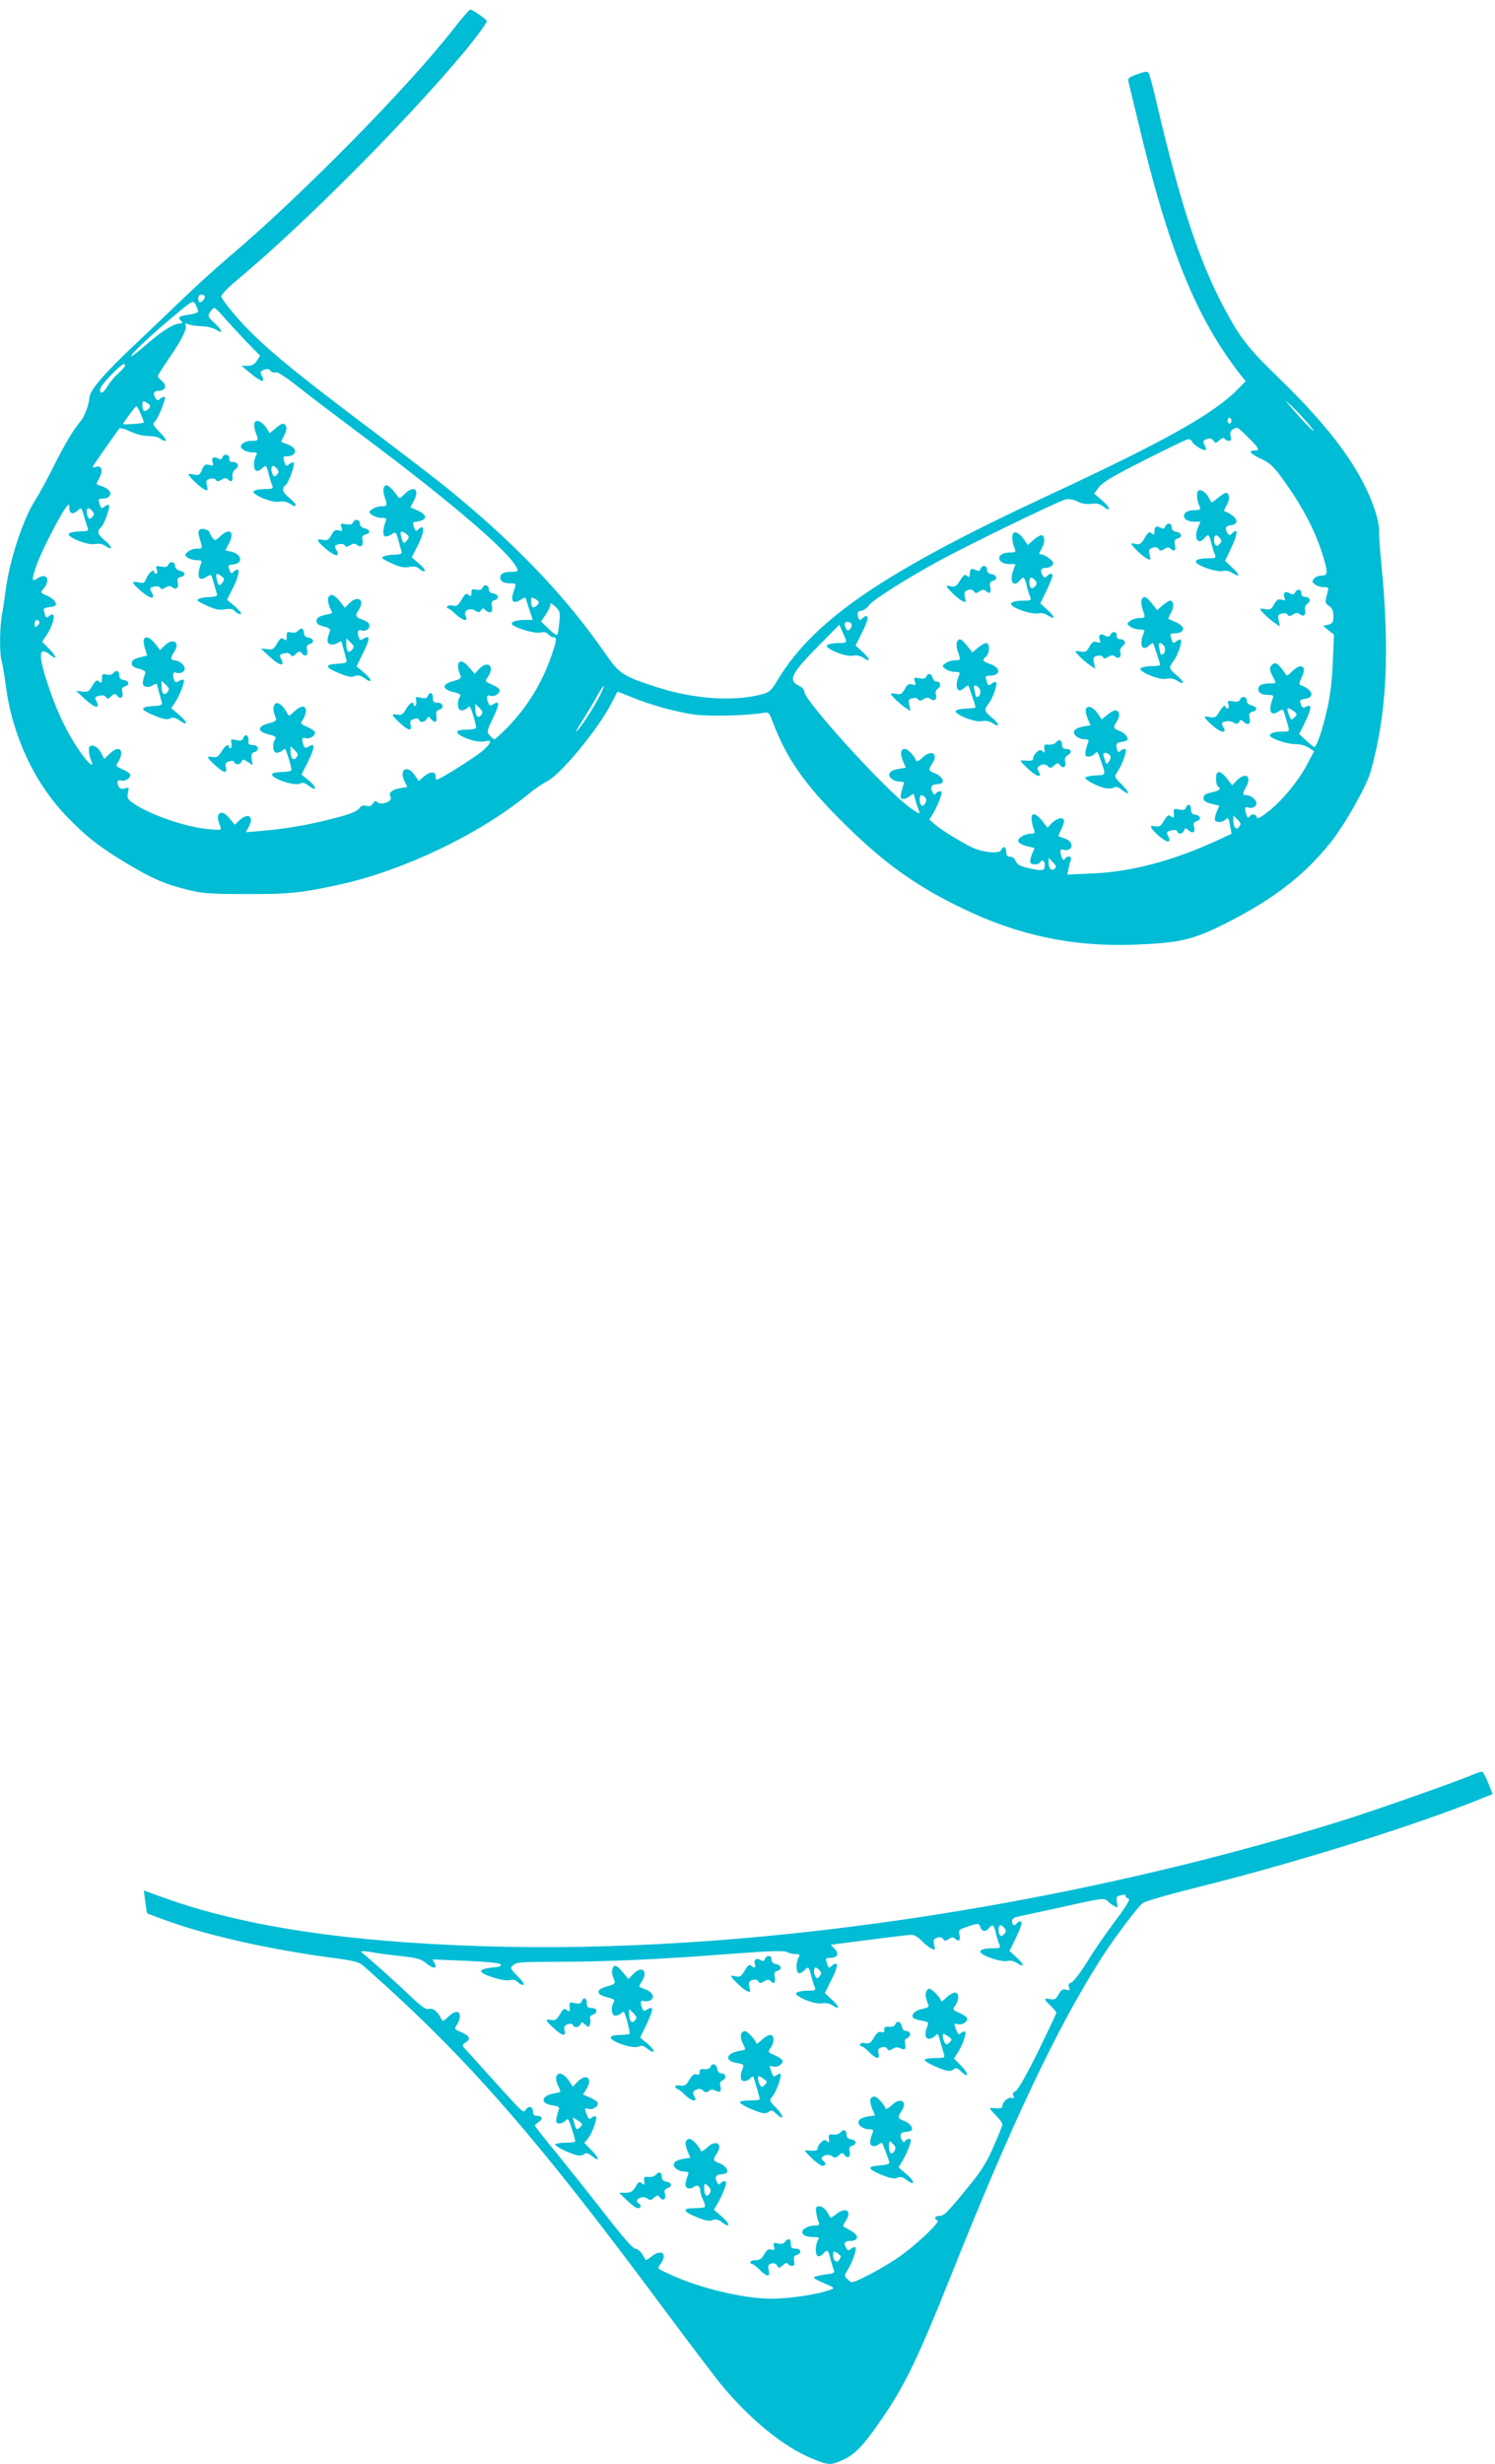 <?xml version="1.0" standalone="no"?>
<!DOCTYPE svg PUBLIC "-//W3C//DTD SVG 20010904//EN"
 "http://www.w3.org/TR/2001/REC-SVG-20010904/DTD/svg10.dtd">
<svg version="1.0" xmlns="http://www.w3.org/2000/svg"
 width="777pt" height="1280pt" viewBox="0 0 777 1280"
 preserveAspectRatio="xMidYMid meet">
<g transform="translate(0,1280) scale(0.1,-0.1)"
fill="#00bcd4" stroke="none">
<path d="M2358 12651 c-239 -307 -803 -878 -1173 -1190 -60 -51 -162 -143
-225 -204 -64 -62 -181 -173 -260 -248 -153 -143 -234 -237 -235 -273 -1 -32
-25 -98 -44 -121 -42 -50 -83 -120 -141 -235 -34 -69 -77 -147 -95 -175 -63
-96 -134 -308 -155 -467 -6 -46 -15 -107 -21 -137 -11 -69 -12 -199 0 -237 5
-16 14 -72 21 -124 33 -259 148 -505 315 -679 104 -108 176 -164 324 -252 125
-74 187 -101 307 -131 78 -19 116 -22 304 -22 224 -1 287 6 489 50 332 74 721
260 976 468 32 26 75 56 96 66 76 39 272 277 342 417 l26 51 73 -29 c94 -39
224 -75 321 -90 73 -11 265 -7 358 7 35 6 36 5 54 -43 71 -189 163 -322 354
-513 216 -216 381 -336 626 -455 293 -143 579 -204 900 -192 235 9 305 25 470
108 252 127 412 250 549 421 75 93 187 292 209 368 85 299 101 625 56 1085 -7
66 -12 138 -11 160 1 22 -7 69 -19 105 -68 212 -222 425 -506 700 -160 155
-199 206 -286 370 -126 239 -224 538 -342 1040 -19 85 -40 161 -44 169 -8 12
-17 11 -61 -5 -43 -15 -50 -22 -45 -39 3 -11 23 -96 46 -190 161 -682 304
-1035 541 -1338 l22 -27 -35 -36 c-126 -131 -373 -270 -994 -559 -849 -395
-1211 -642 -1401 -953 -37 -62 -44 -68 -90 -80 -146 -37 -347 -23 -538 38
-180 58 -197 69 -272 178 -201 290 -456 558 -801 841 -67 55 -250 195 -405
312 -444 334 -591 457 -714 599 -41 47 -74 92 -74 101 0 9 37 47 83 85 349
291 884 829 1188 1194 55 67 109 140 109 150 0 9 -73 60 -86 60 -5 0 -44 -45
-86 -99z m-1295 -1388 c8 -7 -11 -33 -24 -33 -5 0 -9 9 -9 20 0 19 20 27 33
13z m-33 -80 c0 -6 -22 -14 -50 -18 -52 -7 -58 -13 -38 -33 9 -9 8 -12 -5 -12
-32 0 -95 -39 -171 -105 -41 -36 -78 -65 -82 -65 -15 0 80 91 200 192 119 100
119 100 132 77 7 -13 13 -29 14 -36z m133 -30 c23 -27 75 -82 115 -125 l74
-76 -17 -26 c-13 -19 -26 -26 -49 -26 l-31 0 30 -25 c71 -60 99 -70 75 -26 -9
18 -8 23 12 30 17 7 26 5 34 -5 6 -8 18 -12 27 -8 10 3 51 -23 115 -74 54 -43
198 -152 318 -242 503 -375 824 -653 824 -715 0 -3 -13 -5 -29 -5 -42 0 -61
-9 -61 -30 0 -20 19 -30 56 -30 28 0 28 -2 12 -47 -16 -45 0 -63 37 -39 19 13
26 14 29 4 2 -7 10 -34 19 -60 l16 -48 -39 0 c-43 0 -70 -8 -70 -20 0 -16 113
-52 146 -46 21 5 35 2 44 -9 7 -8 19 -15 26 -15 19 0 18 -16 -10 -96 -47 -139
-129 -272 -232 -376 -32 -32 -60 -58 -64 -58 -4 0 -15 9 -24 19 -17 19 -16 22
13 84 40 84 40 102 1 77 -11 -7 -17 -5 -22 8 -12 31 -9 44 10 38 23 -8 58 17
47 34 -4 6 -23 18 -42 26 -32 14 -33 16 -18 37 39 55 1 91 -45 42 l-23 -25
-32 37 c-46 53 -72 23 -41 -47 5 -12 -4 -19 -39 -28 -60 -16 -59 -42 2 -57 34
-8 40 -13 33 -25 -17 -27 -12 -70 8 -70 10 0 23 5 30 12 6 6 13 10 14 7 11
-17 36 -104 32 -111 -3 -4 -25 -8 -49 -8 -61 0 -65 -17 -11 -41 45 -20 88 -26
115 -18 34 10 17 -22 -32 -60 -55 -42 -214 -141 -227 -141 -4 0 -7 8 -6 17 2
27 -29 27 -60 0 l-28 -24 -21 31 c-39 57 -83 29 -52 -33 l14 -29 -37 -6 c-43
-7 -63 -25 -50 -46 13 -21 -46 -45 -67 -28 -12 10 -17 9 -25 -6 -7 -12 -17
-16 -33 -12 -14 4 -27 1 -32 -6 -14 -22 -49 -37 -150 -62 -125 -32 -244 -52
-356 -61 l-89 -8 17 32 c26 52 -7 71 -52 29 l-23 -22 -28 34 c-21 24 -33 32
-46 27 -18 -7 -18 -28 -1 -71 8 -18 5 -19 -61 -13 -124 12 -308 76 -395 137
-26 19 -29 26 -24 52 6 28 5 29 -15 23 -15 -5 -26 -2 -31 6 -15 24 -10 41 9
35 23 -8 58 17 47 34 -4 6 -23 18 -42 26 -32 14 -33 16 -18 37 8 12 15 32 15
44 0 31 -27 30 -61 -3 l-27 -26 -16 30 c-16 31 -41 46 -58 36 -10 -7 -7 -45 7
-78 18 -41 -21 -8 -63 55 -63 92 -114 199 -155 319 -59 173 -59 227 0 181 41
-33 41 -15 -1 28 l-37 38 25 37 c25 37 43 93 32 103 -3 3 -13 0 -21 -7 -16
-13 -18 -11 -28 34 -1 5 11 10 27 12 15 1 31 5 33 8 12 12 -9 38 -43 52 -33
14 -35 17 -21 32 42 48 22 91 -28 58 -31 -21 -32 -10 -5 68 21 63 120 257 150
296 19 25 20 25 20 3 0 -31 18 -38 41 -17 23 20 22 21 38 -35 7 -23 15 -49 18
-57 4 -11 -5 -14 -38 -14 -24 0 -51 -5 -59 -10 -24 -15 92 -64 133 -56 22 4
40 1 55 -10 39 -27 38 -5 -1 27 -40 33 -45 50 -23 69 17 13 51 108 42 117 -3
3 -12 0 -21 -7 -18 -15 -20 -13 -29 18 -6 19 -4 22 17 22 35 0 52 23 32 44 -9
9 -28 19 -41 22 -14 4 -23 9 -22 13 25 47 30 62 24 76 -4 11 -12 14 -27 10
-16 -6 -20 -4 -14 6 12 20 126 182 135 193 5 5 30 -2 57 -15 29 -14 66 -24 95
-24 26 0 53 -6 59 -12 7 -7 20 -13 28 -13 9 0 -1 17 -27 43 -37 38 -41 45 -28
56 17 14 60 121 52 129 -3 3 -13 -1 -22 -8 -13 -12 -17 -11 -25 1 -16 25 -10
39 16 39 35 0 44 28 17 51 -12 9 -22 21 -22 25 0 4 27 47 60 95 67 97 94 154
84 171 -5 8 0 9 17 3 13 -5 45 -9 70 -10 26 0 58 -9 73 -18 38 -25 32 -3 -10
36 -34 30 -35 35 -23 55 8 12 18 22 23 22 5 0 27 -21 49 -47z m-513 -252 c0
-5 -15 -22 -33 -38 -18 -16 -43 -45 -56 -66 -24 -40 -41 -48 -41 -20 0 10 26
43 57 75 56 56 73 68 73 49z m6153 -306 c59 -72 0 -17 -76 70 -55 64 -57 66
-13 25 26 -25 66 -67 89 -95z m-6023 96 c0 -13 -26 -32 -33 -24 -4 3 -7 17 -7
30 0 21 3 22 20 13 11 -6 20 -14 20 -19z m-48 -43 c10 -23 17 -42 15 -43 -5
-5 -107 -12 -107 -8 0 8 63 93 69 93 3 0 14 -19 23 -42z m5668 -33 c0 -8 -4
-15 -10 -15 -5 0 -10 7 -10 15 0 8 5 15 10 15 6 0 10 -7 10 -15z m87 -87 c58
-57 63 -68 33 -68 -36 0 -21 -18 34 -43 44 -21 65 -39 108 -99 105 -143 178
-281 217 -416 24 -79 22 -92 -13 -92 -13 0 -30 -7 -37 -16 -11 -14 -10 -18 6
-30 10 -8 31 -14 46 -14 26 0 26 0 15 -41 -10 -38 -9 -43 12 -57 16 -11 22
-24 22 -52 0 -33 -4 -39 -27 -45 l-27 -6 29 -23 28 -23 -6 -144 c-4 -97 -14
-178 -31 -249 -24 -106 -53 -190 -65 -190 -3 0 -22 15 -43 34 l-36 33 29 58
c35 71 39 101 9 85 -17 -9 -22 -7 -29 12 -8 20 -5 24 23 28 53 9 37 50 -28 73
-5 1 -1 18 8 36 31 60 0 82 -48 34 -26 -26 -28 -26 -38 -9 -6 10 -19 27 -30
38 -15 15 -22 17 -34 7 -18 -15 -18 -27 1 -63 19 -37 20 -36 -14 -36 -42 0
-61 -9 -61 -30 0 -20 19 -30 57 -30 20 0 24 -4 18 -17 -25 -66 -12 -96 30 -69
24 16 24 15 39 -38 21 -70 22 -66 -18 -66 -38 0 -66 -8 -66 -20 0 -15 86 -45
130 -45 27 0 56 -8 72 -19 l28 -18 -36 -68 c-45 -86 -129 -188 -202 -245 -42
-33 -58 -41 -60 -30 -4 18 -28 20 -38 3 -5 -8 -10 -6 -15 8 -12 31 -10 47 6
40 21 -8 45 3 45 21 0 19 -29 42 -52 43 -21 0 -22 7 -3 40 33 58 0 83 -47 36
l-24 -25 -27 35 c-36 45 -57 45 -57 0 0 -19 5 -38 10 -41 19 -12 10 -21 -32
-31 -33 -7 -43 -14 -43 -29 0 -15 10 -22 41 -30 l41 -10 -14 -33 c-7 -18 -11
-37 -8 -43 8 -13 39 -11 53 3 15 15 18 11 26 -35 l7 -38 -78 -36 c-227 -104
-441 -161 -642 -170 l-134 -6 6 29 c3 16 9 37 12 47 8 20 -19 25 -31 5 -5 -8
-10 -6 -15 8 -13 33 -10 46 9 40 9 -3 23 -2 30 3 22 14 9 45 -23 55 -17 6 -31
11 -33 12 -2 1 4 16 12 33 9 16 16 37 16 46 0 23 -34 18 -62 -9 l-24 -25 -27
35 c-37 45 -61 46 -55 2 3 -18 8 -41 13 -50 5 -14 2 -18 -13 -18 -34 0 -73
-22 -70 -39 2 -9 20 -20 44 -26 l41 -10 -14 -33 c-7 -18 -11 -37 -8 -43 8 -12
42 -12 50 1 11 18 25 10 25 -15 0 -29 -13 -31 -90 -13 -39 9 -54 18 -61 35 -5
14 -17 23 -29 23 -15 0 -20 7 -20 25 0 27 -17 34 -26 11 -9 -24 -102 -14 -164
18 -70 37 -159 92 -187 119 l-23 20 20 32 c11 18 26 51 35 74 12 35 12 41 0
41 -8 0 -17 -5 -21 -11 -4 -8 -9 -7 -15 2 -16 26 -10 44 17 45 14 1 28 4 31 8
12 11 -8 38 -37 49 -35 13 -36 19 -14 52 34 52 -8 74 -53 28 -15 -14 -29 -21
-31 -15 -7 23 -44 62 -58 62 -23 0 -27 -24 -11 -63 l15 -35 -39 -6 c-23 -4
-42 -13 -46 -23 -8 -20 22 -43 55 -43 19 0 23 -4 17 -17 -3 -10 -9 -30 -12
-45 -4 -22 -2 -28 12 -28 10 0 26 7 36 16 17 15 18 14 24 -12 4 -16 11 -39 16
-52 14 -35 12 -35 -38 0 -123 86 -553 558 -553 606 0 10 -10 22 -22 27 -65 30
-50 62 96 210 l108 110 18 -40 c25 -55 25 -55 -22 -55 -24 0 -50 -5 -58 -10
-23 -14 92 -64 131 -56 20 4 39 0 55 -10 40 -27 39 -9 -2 29 l-37 34 31 63
c32 63 39 90 24 90 -4 0 -13 -5 -20 -12 -14 -14 -19 -10 -24 17 -2 15 3 21 20
23 12 2 29 14 38 27 17 26 178 129 350 224 153 84 638 320 673 327 17 4 41 -1
61 -11 22 -11 46 -15 72 -12 27 4 44 0 62 -14 42 -33 38 -6 -5 31 l-42 36 24
33 c18 25 75 59 234 139 116 59 218 108 228 110 9 2 20 -4 23 -13 7 -17 62
-50 71 -42 2 3 0 15 -7 26 -9 18 -8 23 12 30 17 6 26 4 35 -8 10 -14 13 -14
31 2 13 12 22 15 27 8 3 -6 13 -11 22 -11 11 0 14 6 9 24 -4 18 -1 28 11 35
25 15 22 16 80 -41z m-6007 -383 c10 -12 10 -18 0 -30 -11 -13 -15 -13 -21 -3
-11 17 -11 48 0 48 5 0 14 -7 21 -15z m2320 -474 c0 -13 -26 -32 -33 -24 -4 3
-7 17 -7 30 0 21 3 22 20 13 11 -6 20 -14 20 -19z m107 -104 c-3 -32 -8 -61
-11 -65 -4 -3 -24 11 -45 32 l-39 38 24 35 c13 20 24 43 24 51 0 12 6 9 26 -9
24 -22 26 -29 21 -82z m-2703 4 c3 -5 -1 -14 -9 -21 -13 -10 -15 -9 -15 9 0
21 14 28 24 12z m4221 -11 c4 -6 1 -18 -6 -26 -10 -12 -14 -12 -20 -2 -5 7 -9
19 -9 26 0 15 26 16 35 2z m-1320 -397 c-35 -65 -102 -163 -111 -163 -2 0 16
30 40 68 23 37 56 91 71 120 16 28 30 50 33 48 2 -3 -12 -36 -33 -73z m-605
-78 c-16 -19 -30 -4 -30 35 l0 24 22 -21 c18 -19 19 -24 8 -38z m4225 20 c18
-14 18 -16 2 -32 -15 -15 -17 -15 -27 11 -16 42 -10 47 25 21z m-1917 -447 c8
-8 8 -17 1 -30 -13 -24 -29 -14 -29 18 0 26 9 31 28 12z m1632 -153 c-16 -19
-30 -4 -30 35 l0 24 22 -21 c18 -19 19 -24 8 -38z m-957 -216 c-16 -16 -33 -2
-33 29 l0 26 22 -22 c16 -16 19 -25 11 -33z"/>
<path d="M1323 10604 c-3 -9 -1 -31 5 -48 17 -45 16 -46 -22 -46 -19 0 -39 -7
-47 -16 -11 -14 -10 -18 6 -30 10 -8 32 -14 47 -14 25 0 27 -2 18 -19 -13 -25
-13 -68 1 -76 5 -4 19 1 30 11 23 21 23 20 36 -31 6 -22 14 -48 18 -57 6 -16
1 -18 -36 -18 -24 0 -51 -5 -59 -10 -23 -14 92 -64 131 -56 20 4 39 0 55 -10
40 -27 41 -6 1 27 -40 33 -45 50 -23 69 17 13 51 108 42 117 -3 3 -12 0 -21
-7 -18 -15 -20 -13 -29 18 -6 19 -4 22 17 22 35 0 52 23 32 44 -9 9 -28 19
-41 22 -14 4 -23 9 -22 13 25 47 30 62 25 75 -9 22 -21 20 -55 -9 l-30 -25
-16 25 c-24 36 -55 50 -63 29z m117 -239 c10 -12 10 -18 0 -30 -11 -13 -15
-13 -21 -3 -11 17 -11 48 0 48 5 0 14 -7 21 -15z"/>
<path d="M1156 10425 c-4 -12 -10 -14 -25 -5 -23 12 -34 0 -25 -25 5 -13 2
-15 -18 -10 -21 5 -27 2 -38 -25 -11 -27 -16 -30 -41 -25 -16 4 -29 4 -29 1 0
-10 56 -64 78 -76 23 -11 24 -11 17 18 -5 25 -3 30 17 35 13 4 26 1 30 -6 6
-9 12 -9 29 1 15 10 24 11 32 3 18 -18 29 -12 25 14 -2 15 4 29 16 38 22 16
14 37 -15 37 -13 0 -19 6 -17 17 4 22 -28 29 -36 8z"/>
<path d="M1994 10265 c-3 -8 -1 -29 5 -46 16 -45 14 -49 -17 -49 -16 0 -37 -7
-48 -15 -19 -15 -19 -15 0 -30 11 -8 33 -15 49 -15 24 0 28 -3 22 -17 -14 -33
-17 -71 -6 -78 7 -4 22 0 35 9 24 15 24 14 37 -32 7 -26 15 -53 17 -59 2 -9
-9 -13 -35 -14 -21 0 -47 -4 -58 -9 -17 -7 -11 -12 38 -35 45 -21 66 -25 94
-20 26 5 40 2 54 -11 11 -9 22 -14 26 -10 4 4 -9 22 -30 39 l-37 32 30 59 c38
75 40 122 2 84 -9 -9 -14 -6 -20 13 -5 13 -7 25 -3 26 3 1 18 4 34 7 39 9 34
34 -12 54 l-38 17 18 34 c32 59 0 83 -48 35 -25 -25 -27 -26 -39 -8 -19 28
-46 54 -56 54 -5 0 -11 -7 -14 -15z m118 -239 c15 -11 16 -15 4 -32 -17 -22
-22 -19 -31 19 -8 29 0 34 27 13z"/>
<path d="M1834 10085 c-4 -10 -15 -12 -36 -8 -28 5 -30 4 -23 -17 6 -19 4 -21
-14 -15 -17 5 -25 0 -39 -24 -14 -26 -21 -30 -44 -25 -39 8 -34 -5 18 -49 46
-38 72 -42 54 -7 -14 25 -13 27 12 33 13 4 26 1 30 -6 6 -9 12 -9 28 1 16 10
25 10 35 2 20 -17 36 -3 29 24 -4 18 -1 25 15 29 29 7 26 25 -4 33 -16 4 -25
13 -25 25 0 22 -28 26 -36 4z"/>
<path d="M1040 10050 c-11 -7 -11 -16 -2 -48 16 -53 16 -52 -17 -52 -16 0 -37
-8 -46 -17 -16 -16 -16 -17 1 -30 10 -7 31 -13 47 -13 24 0 28 -3 22 -17 -14
-33 -17 -71 -6 -78 7 -4 22 0 35 9 24 15 24 14 37 -32 7 -26 15 -53 17 -59 2
-9 -9 -13 -35 -14 -21 0 -47 -4 -58 -9 -17 -7 -12 -12 38 -35 45 -21 66 -25
96 -20 28 5 41 2 51 -9 7 -9 20 -16 29 -16 10 0 1 14 -26 38 l-43 37 30 59
c38 75 40 122 2 84 -9 -9 -14 -6 -20 13 -9 22 -7 24 20 27 54 6 46 54 -12 67
l-29 6 19 36 c32 60 5 84 -45 38 -26 -25 -28 -25 -41 -8 -7 10 -14 21 -14 25
0 14 -36 27 -50 18z m112 -244 c15 -11 16 -15 4 -32 -17 -22 -21 -19 -30 19
-7 30 0 33 26 13z"/>
<path d="M874 9865 c-4 -10 -15 -12 -36 -8 -27 5 -30 4 -23 -16 4 -12 2 -21
-4 -21 -6 0 -11 5 -11 11 0 18 -31 -11 -41 -39 -8 -20 -14 -23 -39 -17 -41 9
-37 -3 16 -48 46 -38 72 -42 54 -7 -14 25 -13 27 12 33 13 4 26 1 30 -6 6 -9
12 -9 28 1 16 10 25 10 35 2 20 -17 36 -3 29 24 -4 18 -1 25 15 29 29 7 26 25
-4 33 -16 4 -25 13 -25 25 0 22 -28 26 -36 4z"/>
<path d="M2507 9746 c-3 -9 -15 -12 -31 -9 -22 5 -26 2 -26 -17 0 -19 -2 -20
-15 -10 -12 10 -18 6 -36 -25 -18 -30 -26 -35 -45 -31 -12 3 -26 2 -29 -4 -3
-5 -2 -10 3 -10 5 0 23 -13 40 -30 37 -35 69 -42 52 -10 -14 27 20 46 50 28
17 -11 22 -10 30 2 7 12 12 12 22 2 23 -23 41 -14 35 17 -5 23 -2 30 15 34 25
7 19 31 -10 35 -14 2 -22 11 -22 23 0 22 -25 26 -33 5z"/>
<path d="M1706 9695 c-3 -9 0 -30 7 -48 l14 -32 -41 -10 c-31 -8 -41 -15 -41
-30 0 -15 10 -22 38 -29 26 -7 36 -14 32 -24 -17 -44 -17 -62 0 -68 10 -4 26
-2 37 5 11 7 21 11 22 9 2 -3 8 -25 27 -98 3 -12 -8 -16 -49 -18 -68 -4 -64
-19 13 -50 43 -18 63 -21 79 -14 16 7 28 5 49 -10 44 -32 45 -11 0 27 l-40 34
35 71 c36 71 36 94 2 73 -15 -10 -19 -9 -24 3 -11 28 -7 46 9 40 22 -8 45 4
45 24 0 12 -12 23 -35 31 -40 15 -41 20 -19 54 32 50 -7 74 -50 32 l-24 -24
-26 34 c-29 36 -50 42 -60 18z m125 -269 c-18 -22 -31 -11 -31 27 l0 31 22
-21 c18 -18 19 -24 9 -37z"/>
<path d="M1549 9524 c-8 -10 -21 -13 -36 -9 -20 5 -23 2 -23 -21 0 -22 -2 -24
-15 -14 -12 10 -18 6 -35 -22 -17 -30 -24 -34 -52 -30 l-33 4 44 -41 c55 -51
85 -57 61 -11 -9 17 -6 21 16 26 17 4 29 2 34 -7 7 -11 12 -10 28 4 17 16 21
16 32 2 17 -20 33 -8 26 20 -5 18 -1 25 15 30 25 8 20 29 -9 33 -14 2 -22 11
-22 22 0 26 -15 33 -31 14z"/>
<path d="M747 9477 c-2 -7 1 -28 7 -47 l11 -35 -40 -10 c-30 -8 -40 -15 -40
-30 0 -15 10 -22 38 -29 26 -7 36 -14 32 -24 -17 -44 -17 -62 0 -68 10 -4 26
-2 37 5 11 7 21 11 22 9 2 -3 8 -25 27 -98 3 -12 -8 -16 -49 -18 -68 -4 -64
-19 13 -50 43 -18 63 -21 79 -14 16 7 28 5 49 -10 45 -32 44 -11 -1 28 l-42
36 18 26 c24 35 55 113 47 120 -3 4 -14 1 -25 -5 -15 -10 -19 -9 -24 3 -11 28
-7 46 9 40 21 -8 45 3 45 21 0 19 -29 42 -52 43 -22 0 -23 14 -2 45 32 50 -7
74 -50 32 l-24 -24 -26 34 c-28 34 -50 42 -59 20z m124 -271 c-18 -22 -31 -11
-31 27 l0 31 22 -21 c18 -18 19 -24 9 -37z"/>
<path d="M590 9305 c-8 -9 -21 -13 -36 -9 -21 5 -24 3 -24 -21 0 -23 -2 -25
-15 -15 -12 10 -18 6 -35 -22 -17 -30 -24 -34 -52 -30 l-33 4 44 -41 c55 -51
85 -57 61 -11 -9 17 -6 21 16 26 17 4 29 2 34 -7 7 -11 12 -10 28 4 17 16 21
16 32 2 17 -20 33 -8 26 20 -5 18 -1 25 15 30 25 8 20 29 -9 33 -14 2 -22 11
-22 22 0 26 -15 33 -30 15z"/>
<path d="M2223 9184 c-4 -11 -13 -13 -36 -8 -27 6 -29 4 -24 -15 3 -11 1 -24
-4 -27 -5 -3 -9 0 -9 5 0 22 -21 10 -40 -23 -16 -27 -25 -32 -45 -28 -34 6
-32 -2 13 -43 44 -41 65 -45 56 -11 -4 19 -1 26 17 31 14 5 25 3 27 -4 5 -16
30 -14 40 5 8 14 10 14 21 0 21 -25 34 -19 29 13 -3 22 0 31 14 34 28 8 22 37
-7 37 -20 0 -25 5 -25 25 0 28 -17 34 -27 9z"/>
<path d="M1424 9135 c-6 -15 -3 -34 10 -65 5 -12 -4 -19 -39 -28 -60 -16 -59
-42 2 -57 34 -8 40 -13 33 -25 -17 -27 -12 -70 8 -70 10 0 23 5 30 12 6 6 13
10 14 7 11 -17 36 -104 32 -111 -3 -4 -25 -8 -49 -8 -24 0 -46 -4 -50 -10 -13
-21 116 -66 145 -50 13 7 25 4 44 -11 43 -34 45 -10 2 26 l-39 32 32 63 c40
82 41 105 1 80 -11 -7 -17 -5 -22 8 -12 31 -9 44 10 38 23 -8 58 17 47 34 -4
6 -23 18 -42 26 -32 14 -33 16 -18 37 8 12 15 32 15 44 0 31 -27 30 -61 -3
-27 -26 -27 -26 -38 -6 -25 47 -57 64 -67 37z m116 -270 c-16 -19 -30 -4 -30
35 l0 24 22 -21 c18 -19 19 -24 8 -38z"/>
<path d="M1263 8964 c-4 -11 -13 -13 -36 -8 -27 6 -29 4 -24 -15 3 -11 1 -24
-4 -27 -5 -3 -9 0 -9 5 0 21 -19 10 -39 -23 -17 -27 -26 -32 -46 -28 -34 6
-32 -2 13 -43 44 -41 65 -45 56 -11 -4 19 -1 26 17 31 14 5 25 3 27 -4 5 -16
32 -14 38 4 5 12 9 12 31 -2 l26 -17 -5 31 c-3 25 0 33 14 36 28 8 22 37 -7
37 -15 0 -25 5 -24 13 5 37 -16 53 -28 21z"/>
<path d="M6224 10245 c-6 -16 -2 -47 11 -77 6 -15 2 -18 -28 -18 -42 0 -66
-22 -47 -45 7 -8 27 -15 46 -15 l33 0 -14 -34 c-22 -53 3 -90 35 -51 19 23 25
19 36 -27 6 -24 14 -51 19 -60 6 -16 1 -18 -36 -18 -53 0 -77 -12 -57 -27 27
-22 108 -45 133 -39 16 4 34 0 50 -10 41 -27 40 -9 -1 28 l-37 35 26 54 c42
88 45 123 9 87 -10 -10 -15 -10 -22 2 -16 26 -11 39 18 42 50 6 31 47 -36 74
-1 1 5 15 14 31 17 29 14 63 -5 63 -5 0 -24 -12 -41 -26 -17 -15 -32 -25 -34
-23 -2 2 -9 14 -15 26 -17 32 -50 48 -57 28z m116 -240 c10 -12 10 -18 0 -30
-16 -19 -30 -10 -30 21 0 27 12 31 30 9z"/>
<path d="M6056 10065 c-4 -12 -10 -13 -25 -6 -22 12 -31 5 -31 -22 0 -16 -3
-17 -15 -7 -12 10 -18 6 -36 -25 -18 -30 -26 -35 -45 -31 -13 4 -24 4 -24 2 0
-10 56 -64 78 -76 23 -11 24 -11 17 18 -5 25 -3 31 16 37 14 5 25 2 30 -6 7
-12 12 -12 30 -1 15 10 24 11 32 3 19 -19 30 -12 24 18 -5 23 -2 30 15 34 25
7 19 31 -10 35 -14 2 -22 11 -22 23 0 23 -25 26 -34 4z"/>
<path d="M5264 10025 c-6 -16 -2 -47 11 -77 6 -15 2 -18 -28 -18 -42 0 -66
-22 -47 -45 7 -8 27 -15 45 -15 l33 0 -13 -37 c-19 -55 3 -86 35 -48 19 23 25
19 36 -27 6 -24 14 -51 19 -60 6 -16 1 -18 -36 -18 -53 0 -77 -12 -57 -27 27
-22 108 -45 133 -39 16 4 34 0 50 -10 41 -27 40 -9 -1 28 l-37 34 32 66 c17
36 31 71 31 77 0 15 -13 14 -28 -1 -10 -10 -15 -10 -22 2 -16 25 -11 40 14 40
13 0 29 6 35 14 9 11 6 18 -15 35 -15 12 -33 21 -41 21 -8 0 -13 3 -11 8 2 4
10 19 17 34 14 27 10 58 -8 58 -5 0 -23 -11 -40 -25 l-30 -26 -17 26 c-24 36
-53 51 -60 30z m116 -240 c10 -12 10 -18 0 -30 -16 -19 -30 -10 -30 21 0 27
12 31 30 9z"/>
<path d="M5096 9845 c-4 -12 -10 -13 -25 -6 -22 12 -31 5 -31 -22 0 -15 -3
-17 -14 -8 -11 9 -18 5 -36 -24 -19 -30 -27 -35 -46 -31 -13 4 -24 4 -24 2 0
-10 56 -64 78 -76 23 -11 24 -11 17 18 -5 25 -3 31 16 37 14 5 25 2 30 -6 7
-12 12 -12 30 -1 15 10 24 11 32 3 19 -19 30 -12 24 18 -5 23 -2 30 15 34 25
7 19 31 -10 35 -14 2 -22 11 -22 23 0 23 -25 26 -34 4z"/>
<path d="M6732 9724 c-7 -13 -13 -14 -30 -5 -24 13 -35 2 -26 -24 6 -14 3 -16
-15 -10 -17 5 -25 0 -39 -24 -14 -26 -21 -30 -44 -25 -16 3 -28 3 -28 0 0 -8
49 -55 77 -73 l25 -17 -6 31 c-6 26 -4 31 16 36 13 4 26 1 30 -6 6 -9 12 -9
28 1 16 10 25 10 35 2 19 -16 34 -4 28 20 -4 13 1 26 12 34 21 15 12 36 -14
36 -11 0 -18 7 -17 16 2 23 -20 29 -32 8z"/>
<path d="M5933 9684 c-3 -9 -1 -31 5 -48 16 -44 16 -46 -16 -46 -16 0 -37 -7
-48 -15 -19 -15 -19 -15 0 -30 11 -8 33 -15 49 -15 24 0 28 -3 22 -17 -26 -60
-10 -100 26 -67 10 9 20 15 22 13 4 -7 37 -106 37 -113 0 -3 -19 -6 -42 -6
-24 0 -50 -5 -58 -10 -23 -15 93 -64 132 -56 21 4 40 1 56 -10 39 -26 39 -6
-1 27 -42 35 -44 42 -19 74 22 27 48 103 39 111 -4 4 -13 1 -22 -6 -18 -15
-20 -13 -29 18 -6 18 -3 22 13 22 60 0 68 33 14 57 -21 10 -39 18 -41 19 -1 1
5 15 14 31 17 29 14 63 -5 63 -5 0 -22 -11 -38 -24 l-29 -25 -28 35 c-30 38
-43 42 -53 18z m116 -238 c12 -14 5 -46 -10 -46 -5 0 -9 3 -9 8 0 4 -3 17 -6
30 -7 25 7 29 25 8z"/>
<path d="M5772 9504 c-7 -13 -13 -14 -30 -5 -24 13 -35 2 -26 -24 6 -14 3 -16
-15 -10 -17 5 -25 0 -39 -24 -14 -26 -21 -30 -44 -25 -16 3 -28 3 -28 0 0 -8
49 -55 77 -73 l25 -17 -6 31 c-6 26 -4 31 16 36 13 4 26 1 30 -6 6 -9 12 -9
28 1 16 10 25 10 35 2 19 -16 34 -4 28 20 -4 13 1 26 12 34 21 15 12 36 -14
36 -11 0 -18 7 -17 16 2 23 -20 29 -32 8z"/>
<path d="M4973 9464 c-3 -9 -1 -31 5 -48 16 -44 16 -46 -16 -46 -16 0 -37 -7
-48 -15 -19 -15 -19 -15 0 -30 11 -8 33 -15 49 -15 24 0 28 -3 22 -17 -26 -60
-10 -100 26 -67 10 9 20 15 22 13 4 -7 37 -106 37 -113 0 -3 -19 -6 -42 -6
-24 0 -50 -5 -58 -10 -23 -15 93 -64 132 -56 21 4 40 1 56 -10 39 -26 39 -6
-1 27 -42 35 -44 42 -19 74 22 27 48 103 39 111 -4 4 -13 1 -22 -6 -18 -15
-20 -13 -29 18 -6 18 -4 22 16 22 60 1 62 40 4 61 -40 14 -43 21 -21 39 19 16
20 70 1 70 -8 0 -27 -11 -43 -24 l-29 -25 -28 35 c-30 38 -43 42 -53 18z m116
-238 c12 -14 5 -46 -10 -46 -5 0 -9 3 -9 8 0 4 -3 17 -6 30 -7 25 7 29 25 8z"/>
<path d="M4814 9285 c-4 -10 -15 -12 -36 -8 -28 5 -30 4 -23 -17 6 -19 4 -21
-14 -15 -17 5 -25 0 -39 -24 -14 -26 -21 -30 -44 -25 -16 3 -28 3 -28 0 0 -8
49 -55 77 -73 l25 -17 -6 31 c-6 26 -4 31 16 36 13 4 26 1 30 -6 6 -9 12 -9
28 1 16 10 25 10 35 2 19 -16 37 -3 29 22 -4 13 0 24 12 32 18 14 12 36 -10
36 -8 0 -16 9 -19 20 -6 23 -25 26 -33 5z"/>
<path d="M6444 9165 c-4 -10 -15 -12 -36 -8 -27 5 -30 4 -23 -16 7 -22 -10
-31 -18 -8 -2 6 -14 -5 -27 -26 -20 -34 -26 -37 -51 -32 -38 9 -37 2 9 -40 42
-39 80 -49 62 -16 -14 26 -13 28 11 34 12 3 30 0 40 -6 16 -10 21 -9 29 3 7
12 12 12 22 2 23 -23 40 -14 33 17 -5 23 -2 29 14 34 29 7 26 25 -4 33 -16 4
-25 13 -25 25 0 22 -28 26 -36 4z"/>
<path d="M5644 9117 c-3 -8 1 -30 9 -50 l15 -35 -39 -6 c-23 -4 -42 -13 -46
-23 -8 -20 22 -43 55 -43 19 0 23 -4 17 -17 -4 -10 -10 -30 -13 -45 -3 -23 -1
-28 16 -28 11 0 25 7 33 16 11 14 15 10 29 -33 29 -83 30 -78 -27 -81 -29 -2
-53 -7 -53 -12 0 -12 66 -46 105 -54 17 -3 36 -2 44 3 10 7 22 3 39 -10 45
-35 47 -20 4 24 -41 41 -41 43 -26 66 29 41 56 121 41 121 -7 0 -18 -5 -24
-11 -8 -8 -13 -6 -17 7 -9 28 -3 38 23 40 13 2 26 5 28 8 12 11 -9 38 -37 49
-35 13 -36 19 -14 52 18 27 13 55 -10 55 -8 0 -27 -11 -42 -24 l-28 -23 -21
31 c-23 34 -52 45 -61 23z m124 -240 c7 -8 6 -18 -4 -31 -14 -20 -13 -22 -29
29 -5 18 18 20 33 2z"/>
<path d="M5490 8945 c-7 -9 -24 -14 -39 -13 -23 3 -26 0 -23 -22 3 -20 1 -23
-9 -13 -10 10 -16 9 -31 -4 -10 -9 -18 -22 -18 -30 0 -14 -10 -17 -50 -13 -23
2 -21 -1 18 -39 47 -45 81 -56 61 -20 -9 17 -8 23 2 30 19 12 33 11 47 -3 9
-9 16 -8 30 5 17 16 21 16 32 2 16 -20 33 -8 26 19 -4 15 1 26 15 34 23 15 17
32 -12 32 -12 0 -19 7 -19 19 0 27 -15 34 -30 16z"/>
<path d="M6163 8604 c-4 -11 -13 -13 -35 -9 -25 6 -29 4 -28 -12 4 -31 1 -36
-15 -23 -12 10 -18 6 -35 -23 -16 -28 -25 -33 -45 -29 -34 6 -31 -3 11 -44 49
-45 77 -47 54 -4 -9 17 -6 21 17 26 17 5 28 3 31 -4 6 -18 29 -14 36 4 6 15 8
15 25 0 22 -20 36 -7 26 23 -4 14 0 21 15 26 26 8 21 29 -8 33 -16 2 -22 10
-22 28 0 27 -17 33 -27 8z"/>
<path d="M7660 3584 c-85 -37 -512 -187 -690 -243 -1464 -454 -3110 -694
-4465 -650 -704 22 -1238 103 -1649 250 l-108 39 7 -58 c4 -31 8 -58 10 -60 2
-2 54 -22 117 -44 215 -76 527 -145 841 -187 104 -13 143 -23 160 -37 536
-472 893 -879 1561 -1779 131 -176 266 -354 299 -395 153 -186 330 -331 479
-391 83 -34 93 -35 151 -10 66 28 110 72 195 195 131 187 196 320 373 762 320
802 557 1301 787 1659 67 103 175 247 209 278 13 11 120 42 279 82 472 117
1066 300 1411 434 l131 52 -23 57 c-12 31 -27 57 -31 59 -5 1 -25 -5 -44 -13z
m-1810 -633 c0 -5 7 -11 15 -13 11 -2 -8 -35 -68 -115 -46 -61 -113 -157 -147
-214 -35 -56 -72 -104 -82 -107 -13 -3 -17 -10 -12 -24 5 -17 3 -19 -15 -13
-17 5 -25 0 -39 -24 -14 -26 -21 -30 -44 -25 -36 7 -35 1 2 -34 17 -16 30 -33
30 -37 0 -5 -44 -97 -97 -206 -61 -123 -105 -199 -116 -202 -12 -4 -15 -11
-10 -23 5 -13 3 -16 -9 -11 -17 6 -48 -21 -48 -41 0 -13 -11 -15 -49 -12 -22
2 -22 0 13 -36 20 -20 36 -42 36 -48 0 -7 -21 -59 -46 -116 -34 -78 -65 -128
-120 -195 -120 -148 -137 -165 -161 -165 -25 0 -31 -15 -10 -24 14 -6 -88
-106 -183 -177 -36 -27 -110 -72 -164 -100 -99 -50 -99 -50 -119 -30 -20 19
-20 19 0 53 25 40 47 107 39 115 -3 3 -13 0 -22 -7 -13 -12 -17 -11 -25 1 -16
26 -10 39 20 39 43 0 47 26 8 50 -17 11 -36 21 -41 23 -6 2 -2 14 7 27 38 54
6 81 -47 39 -15 -12 -28 -20 -30 -18 -1 2 -10 16 -19 32 -10 15 -26 27 -38 27
-18 0 -21 -5 -17 -32 3 -18 8 -41 13 -50 6 -15 2 -18 -20 -18 -33 0 -65 -17
-65 -34 0 -17 22 -26 61 -26 26 0 29 -2 19 -19 -15 -29 -13 -81 4 -81 7 0 19
7 26 15 19 23 25 19 36 -28 6 -23 14 -50 18 -59 6 -14 -1 -17 -48 -23 -31 -4
-56 -11 -56 -15 0 -5 25 -18 56 -31 50 -21 53 -24 32 -32 -63 -24 -211 -47
-308 -47 -147 0 -375 55 -530 127 -69 32 -65 28 -46 55 37 53 4 78 -48 37 -15
-12 -28 -20 -30 -18 -1 2 -10 16 -19 32 -10 15 -26 27 -36 27 -11 0 -63 59
-144 163 -69 89 -182 231 -251 316 -69 84 -126 156 -126 160 0 3 9 12 20 19
24 15 18 32 -11 32 -12 0 -19 7 -19 19 0 28 -19 36 -36 15 -16 -22 -3 -33
-197 181 -59 66 -115 127 -123 136 -13 14 -12 18 7 31 28 18 19 35 -28 54 -32
14 -33 16 -18 37 8 12 15 32 15 44 0 31 -27 30 -61 -3 -27 -26 -27 -26 -38 -6
-19 36 -42 53 -62 47 -15 -5 -39 12 -102 72 -64 62 -223 204 -246 220 -13 9
10 10 49 3 25 -5 92 -14 149 -20 86 -9 110 -16 134 -36 37 -31 62 -33 46 -3
l-11 21 174 -7 c110 -5 176 -11 180 -19 5 -7 -4 -12 -25 -14 -50 -4 -77 -12
-77 -21 0 -17 113 -53 146 -47 21 5 35 2 44 -9 7 -8 20 -15 28 -15 11 0 2 15
-26 43 -41 42 -42 44 -24 60 16 15 46 17 234 17 252 0 518 12 895 41 199 15
276 18 291 10 12 -6 32 -11 47 -11 22 0 24 -3 15 -19 -15 -29 -13 -81 4 -81 7
0 19 7 26 15 19 23 25 19 36 -27 6 -24 14 -51 19 -60 6 -16 1 -18 -36 -18 -24
0 -51 -5 -59 -10 -23 -14 92 -64 131 -56 20 4 39 0 55 -10 40 -27 39 -9 -2 29
l-37 34 31 63 c32 63 39 90 24 90 -4 0 -13 -5 -20 -12 -14 -14 -17 -11 -26 20
-6 18 -4 22 16 22 40 0 51 20 27 46 l-21 22 43 6 c199 26 360 46 378 46 12 0
34 -13 49 -29 15 -16 38 -34 50 -41 23 -11 24 -11 17 18 -5 25 -3 31 16 37 14
5 25 2 30 -6 7 -12 12 -12 30 -1 15 10 24 11 32 3 19 -19 30 -12 24 17 -5 25
-2 30 26 39 71 25 75 25 82 3 8 -24 28 -26 45 -5 19 23 25 19 36 -27 6 -24 14
-51 19 -60 6 -16 1 -18 -36 -18 -53 0 -77 -12 -57 -27 27 -22 108 -45 133 -39
16 4 34 0 50 -10 41 -27 40 -9 -1 28 l-37 34 32 66 c17 36 31 71 31 77 0 14
-17 14 -25 1 -10 -17 -25 -11 -25 9 0 14 9 21 33 26 17 4 125 27 239 52 192
43 208 45 223 29 9 -9 26 -21 37 -27 18 -10 19 -8 13 19 -5 24 -3 31 12 35 30
8 33 7 33 -2z m-630 -166 c10 -12 10 -18 0 -30 -16 -19 -30 -10 -30 21 0 27
12 31 30 9z m-960 -220 c10 -12 10 -18 0 -30 -11 -13 -15 -13 -21 -3 -11 17
-11 48 0 48 5 0 14 -7 21 -15z m110 -1485 c0 -3 -4 -11 -9 -19 -12 -19 -31 -4
-31 25 0 22 2 23 20 12 11 -7 20 -15 20 -18z"/>
<path d="M3976 2625 c-4 -12 -10 -14 -25 -5 -22 12 -36 -1 -27 -25 6 -17 -5
-20 -21 -4 -7 7 -17 0 -32 -26 -18 -31 -25 -36 -46 -31 -14 4 -25 4 -25 2 0
-10 56 -64 78 -76 23 -11 24 -11 17 18 -5 25 -3 31 16 37 14 5 25 2 30 -6 7
-12 12 -12 30 -1 15 10 24 11 32 3 19 -19 30 -12 24 18 -5 23 -2 30 15 34 25
7 19 31 -10 35 -14 2 -22 11 -22 23 0 23 -25 26 -34 4z"/>
<path d="M3184 2575 c-6 -15 -3 -34 10 -65 5 -12 -4 -19 -39 -28 -60 -16 -59
-42 2 -57 34 -8 40 -13 33 -25 -17 -27 -12 -70 8 -70 10 0 23 5 30 12 6 6 13
10 15 7 9 -13 34 -109 29 -113 -3 -3 -25 -6 -48 -6 -24 0 -45 -4 -49 -10 -13
-21 116 -66 145 -50 13 7 25 4 44 -11 43 -34 44 -11 2 25 l-39 32 32 66 c40
85 40 103 1 78 -11 -7 -17 -5 -22 8 -12 30 -9 44 8 38 8 -3 24 -1 35 4 26 15
10 44 -32 59 -31 11 -31 11 -15 36 38 57 3 90 -44 40 l-24 -25 -29 35 c-31 38
-45 43 -53 20z m116 -270 c-16 -19 -30 -4 -30 35 l0 24 22 -21 c18 -19 19 -24
8 -38z"/>
<path d="M4814 2455 c-6 -15 -3 -34 10 -66 6 -13 -1 -18 -27 -23 -38 -7 -63
-29 -52 -46 3 -5 24 -13 45 -16 36 -6 38 -8 29 -31 -15 -39 -11 -63 10 -63 10
0 25 7 32 16 12 14 15 11 25 -27 7 -24 16 -54 19 -66 7 -22 5 -23 -43 -23 -28
0 -53 -4 -56 -8 -3 -5 16 -18 42 -30 69 -31 91 -35 108 -21 12 10 19 8 39 -11
41 -39 42 -13 1 29 l-38 39 19 29 c23 32 48 102 39 110 -3 3 -12 0 -21 -7 -12
-10 -16 -8 -25 15 -13 35 -13 37 8 31 23 -8 58 17 47 34 -4 6 -23 18 -42 26
-32 14 -33 16 -18 37 21 29 20 67 -2 67 -9 0 -30 -12 -45 -27 -15 -15 -28 -22
-28 -16 0 14 -46 63 -60 63 -6 0 -13 -7 -16 -15z m121 -264 c-14 -14 -17 -14
-25 -1 -5 8 -10 23 -10 33 0 16 1 17 26 1 23 -16 24 -18 9 -33z"/>
<path d="M3023 2404 c-4 -11 -13 -13 -35 -9 -25 6 -29 4 -28 -12 4 -31 1 -36
-15 -23 -12 10 -18 6 -35 -23 -16 -28 -25 -33 -45 -29 -34 6 -32 -2 13 -43 44
-41 65 -45 56 -11 -4 19 -1 26 17 31 14 5 25 3 27 -4 5 -16 32 -13 39 4 5 14
8 14 24 -1 17 -15 19 -15 25 0 3 9 4 23 1 30 -4 9 2 17 14 21 28 9 24 35 -6
35 -20 0 -25 5 -25 25 0 28 -17 34 -27 9z"/>
<path d="M4654 2286 c-4 -11 -16 -15 -33 -14 -20 2 -26 -1 -25 -15 1 -13 -3
-16 -16 -12 -13 4 -23 -4 -38 -29 -16 -28 -24 -33 -46 -29 -15 3 -26 1 -26 -6
0 -6 4 -11 9 -11 5 0 23 -13 39 -30 37 -37 56 -39 48 -6 -5 19 -1 26 15 31 14
5 25 2 30 -6 7 -12 12 -12 29 -1 14 9 26 9 39 3 23 -13 32 -4 25 24 -4 15 0
24 10 28 23 9 20 37 -3 37 -12 0 -21 8 -23 22 -4 26 -26 35 -34 14z"/>
<path d="M3857 2243 c-11 -10 -8 -36 7 -64 13 -26 13 -27 -21 -32 -71 -12 -79
-53 -13 -63 36 -6 38 -8 29 -31 -15 -39 -11 -63 10 -63 10 0 25 7 32 16 12 14
15 11 25 -27 7 -24 16 -54 19 -66 7 -22 5 -23 -43 -23 -28 0 -53 -4 -56 -8 -3
-5 16 -18 42 -30 69 -31 91 -35 108 -21 12 10 19 8 39 -11 42 -39 41 -12 0 30
-37 37 -38 40 -22 58 20 22 52 110 43 119 -3 3 -12 0 -21 -7 -12 -10 -16 -8
-25 15 -13 35 -13 37 8 31 23 -8 58 17 47 34 -4 6 -23 18 -42 26 -32 14 -33
16 -18 37 21 29 20 67 -2 67 -9 0 -30 -12 -45 -27 -15 -15 -28 -22 -28 -16 0
13 -46 63 -58 63 -5 0 -12 -3 -15 -7z m118 -272 c-14 -14 -17 -14 -25 -1 -5 8
-10 23 -10 33 0 16 1 17 26 1 23 -16 24 -18 9 -33z"/>
<path d="M3694 2066 c-4 -11 -16 -15 -33 -14 -20 2 -26 -1 -25 -15 1 -13 -3
-16 -16 -12 -13 4 -23 -4 -38 -29 -16 -28 -24 -33 -46 -29 -15 3 -26 1 -26 -6
0 -6 4 -11 9 -11 5 0 23 -13 39 -30 37 -36 69 -42 51 -9 -9 17 -8 23 2 30 19
12 33 11 47 -3 8 -8 15 -8 26 1 11 9 20 9 34 2 24 -13 33 -5 26 24 -4 15 0 24
10 28 23 9 20 37 -3 37 -12 0 -21 8 -23 22 -4 26 -26 35 -34 14z"/>
<path d="M2897 2024 c-11 -11 -8 -36 7 -65 13 -26 13 -27 -21 -32 -72 -12 -79
-53 -11 -63 31 -5 38 -10 32 -23 -4 -9 -9 -28 -12 -43 -3 -23 -1 -28 16 -28
11 0 25 7 32 16 12 13 16 7 32 -43 10 -32 18 -61 18 -65 0 -5 -22 -8 -49 -8
-28 0 -52 -4 -55 -8 -5 -9 65 -44 112 -57 13 -4 29 -1 37 5 11 9 20 7 41 -9
42 -33 42 -15 0 28 l-39 40 20 24 c22 29 49 104 40 113 -4 4 -13 1 -22 -6 -12
-10 -16 -8 -25 15 -13 35 -13 37 8 31 23 -8 58 17 47 34 -4 6 -23 18 -41 26
l-34 14 19 31 c34 56 -4 82 -49 34 l-23 -24 -21 32 c-22 32 -46 44 -59 31z
m119 -272 c-18 -19 -22 -16 -32 22 l-7 28 27 -17 c24 -16 26 -20 12 -33z"/>
<path d="M4524 1896 c-3 -7 1 -29 9 -49 l15 -35 -39 -6 c-23 -4 -42 -13 -46
-23 -8 -20 22 -43 55 -43 18 0 23 -4 18 -16 -17 -45 -18 -64 -2 -70 9 -3 23
-1 31 6 9 7 17 11 19 9 5 -4 35 -86 39 -104 1 -5 -22 -11 -51 -13 -68 -4 -64
-19 13 -50 42 -17 64 -21 79 -14 16 7 28 4 48 -11 45 -34 45 -10 0 29 l-42 36
20 33 c11 18 26 51 35 74 12 35 12 41 0 41 -8 0 -17 -5 -21 -11 -4 -8 -9 -7
-15 2 -16 26 -10 44 17 45 14 1 28 4 31 8 12 11 -8 38 -37 49 -35 13 -36 19
-14 52 34 52 -8 74 -53 28 -15 -14 -29 -21 -31 -15 -7 23 -44 62 -58 62 -8 0
-17 -6 -20 -14z m125 -268 c-14 -26 -29 -13 -29 24 0 30 1 31 20 13 15 -14 17
-22 9 -37z"/>
<path d="M4370 1725 c-7 -9 -24 -14 -39 -13 -23 3 -26 0 -23 -22 3 -20 1 -23
-9 -13 -10 10 -16 9 -31 -4 -10 -9 -18 -22 -18 -30 0 -14 -10 -17 -50 -13 -23
2 -21 -1 18 -39 23 -23 49 -41 57 -41 17 0 20 16 5 25 -16 10 -12 23 10 30 12
4 28 1 36 -6 11 -9 18 -8 33 5 16 15 20 15 31 1 17 -20 33 -8 26 20 -5 18 -1
25 15 30 25 8 20 29 -9 33 -14 2 -22 11 -22 22 0 26 -15 33 -30 15z"/>
<path d="M3564 1676 c-3 -7 1 -29 9 -49 l15 -35 -39 -6 c-23 -4 -42 -13 -46
-23 -8 -20 22 -43 55 -43 18 0 23 -4 18 -16 -17 -45 -18 -64 -2 -70 9 -3 23
-1 31 6 18 15 35 5 35 -21 0 -11 7 -33 15 -48 8 -16 11 -31 8 -35 -4 -3 -28
-6 -56 -6 -65 0 -58 -18 18 -48 42 -17 64 -21 79 -14 16 7 28 4 48 -11 45 -34
45 -10 0 29 l-42 36 20 33 c11 18 26 51 35 74 12 35 12 41 0 41 -8 0 -17 -5
-21 -11 -4 -8 -9 -7 -15 2 -16 26 -10 44 17 45 14 1 28 4 31 8 12 11 -8 38
-37 49 -35 13 -36 19 -14 52 34 52 -8 74 -53 28 -15 -14 -29 -21 -31 -15 -7
23 -44 62 -58 62 -8 0 -17 -6 -20 -14z m125 -268 c-14 -26 -29 -13 -29 24 0
30 1 31 20 13 15 -14 17 -22 9 -37z"/>
<path d="M3410 1505 c-7 -9 -24 -14 -39 -13 -22 3 -26 0 -23 -22 3 -21 2 -22
-12 -11 -13 11 -18 9 -33 -18 -15 -25 -25 -31 -52 -31 l-33 0 41 -40 c22 -22
48 -40 56 -40 17 0 20 16 5 25 -16 10 -12 23 10 30 12 4 28 1 36 -6 11 -9 18
-8 33 5 16 15 20 15 31 1 17 -20 33 -8 26 20 -5 18 -1 25 15 30 25 8 20 29 -9
33 -14 2 -22 11 -22 22 0 26 -15 33 -30 15z"/>
<path d="M4080 1155 c-8 -10 -21 -13 -38 -8 -22 5 -24 3 -19 -16 4 -18 2 -21
-14 -16 -14 5 -24 -1 -37 -24 -12 -23 -24 -31 -44 -31 -16 0 -28 -4 -28 -10 0
-5 4 -10 9 -10 5 0 23 -13 39 -30 39 -39 56 -39 47 -1 -5 23 -2 29 15 34 12 3
23 -1 29 -11 9 -15 11 -15 29 1 13 12 22 15 27 8 3 -6 13 -11 22 -11 11 0 14
7 10 26 -3 20 0 28 14 31 28 8 23 33 -6 33 -20 0 -25 5 -25 25 0 28 -12 32
-30 10z"/>
</g>
</svg>
